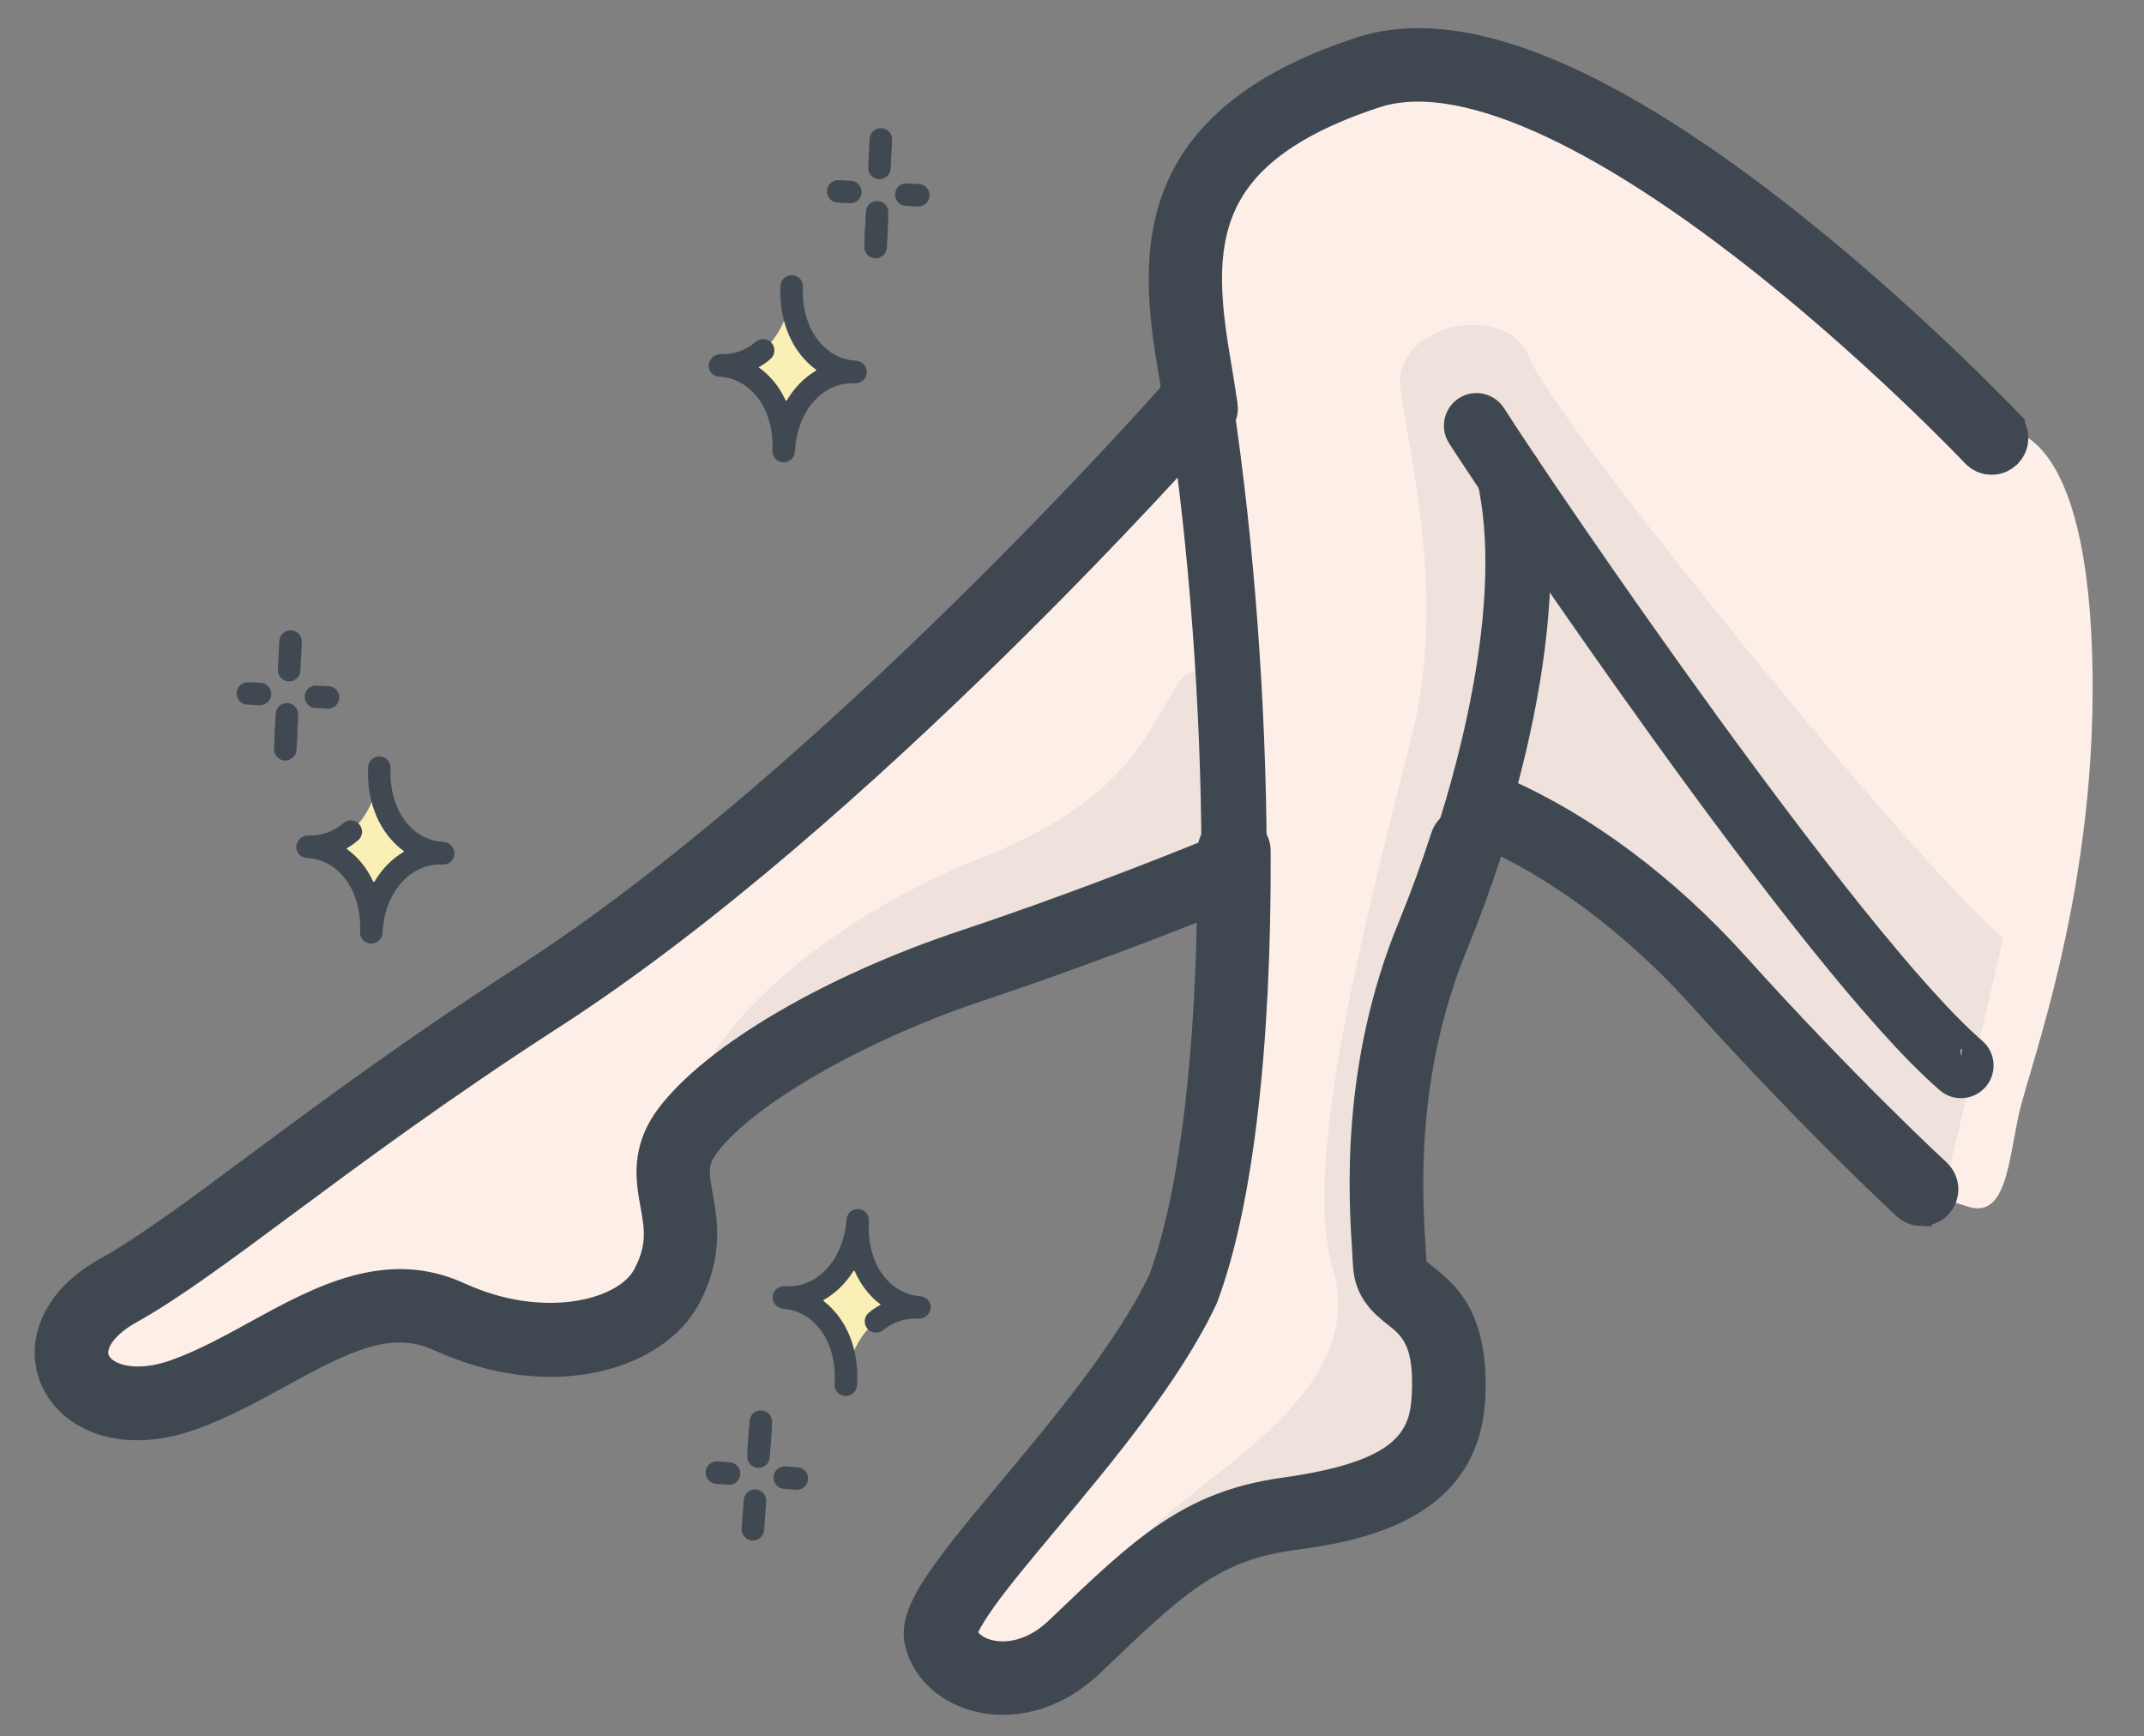 <?xml version="1.0" encoding="UTF-8"?><svg id="_レイヤー_2" xmlns="http://www.w3.org/2000/svg" viewBox="0 0 184 149"><rect x="0" y="0" width="184" height="149" fill="#808080" stroke="none"/><defs><style>.cls-1{fill:#faefb5;}.cls-2{stroke:#3f4851;stroke-miterlimit:10;stroke-width:4.21px;}.cls-2,.cls-3{fill:#3f4851;}.cls-4{fill:none;}.cls-5{fill:#fdeee8;}.cls-5,.cls-6{fill-rule:evenodd;}.cls-7{fill:#404952;}.cls-6{fill:#efe1db;}</style></defs><g id="_レイヤー_7"><rect class="cls-4" width="184" height="149"/><path class="cls-5" d="M179.54,55.81c-.7-20.28-7.87-18.93-7.87-18.93-.09-.09-9.01-9.49-20.06-18.04-15.03-11.62-26.65-16.21-34.55-13.62-7.97,2.61-12.89,6.35-15.05,11.42-2.03,4.78-1.36,10.13-.58,14.77.16.93.31,1.9.46,2.87-.27.01-.54.13-.74.35-.29.33-29.19,33.05-55.47,50-9.59,6.18-17.11,11.76-23.14,16.24-5.3,3.93-9.48,7.04-12.92,8.96-1.9,1.06-3.27,2.4-3.98,3.89-.69,1.44-.73,2.97-.11,4.32.82,1.8,2.84,3.27,5.79,3.41,1.41.07,3.04-.17,4.85-.82,2.58-.93,5.02-2.27,7.38-3.56,5.23-2.87,9.76-5.35,14.56-3.15,8.83,4.05,17.47,1.71,20.01-3.01,1.84-3.42,1.36-6.01.98-8.1-.36-1.97-.62-3.39.81-5.26,3.52-4.59,13.35-10.24,23.91-13.75,9.76-3.24,18.77-6.87,21.04-7.8-.11,14.96-1.62,27.03-4.29,34.19-2.88,6.06-8.53,12.83-13.07,18.26-5.48,6.56-8.31,10.08-7.77,12.27.47,1.88,2.01,3.37,4.13,3.98.59.17,1.2.27,1.81.3,2.51.12,5.13-.93,7.27-2.98l.24-.23c6.87-6.58,10.32-9.89,17.39-10.87,7.45-1.03,14.39-3.09,14.78-11.09.31-6.35-1.98-8.15-3.65-9.48-.94-.74-1.36-1.11-1.4-1.95-.02-.31-.04-.67-.07-1.09-.3-4.58-1-15.31,3.71-26.7,1-2.43,2-5.16,2.89-7.89.09-.29.05-.59-.1-.84.17-.54.34-1.1.52-1.7.11.18.26.35.47.44,6.55,2.86,13.29,7.9,18.96,14.21,2.64,2.94,5.16,5.62,7.43,7.97,1.19,5.02,5.27,7.51,8.95,8.92.73.69,1.13,1.07,1.15,1.08.19.17.42.26.65.27.3.01.6-.1.82-.33.03-.04.05-.08.07-.12,1.25.37,2.32.64,3.01.88,3.29,1.17,3.57-3.37,4.44-7.62.87-4.25,7.04-19.82,6.34-40.1Z"/><path class="cls-6" d="M171.91,80.5c-9.03-7.92-38.94-45.09-40.71-49.89-1.77-4.79-11.83-2.93-11,2.86.83,5.79,3.84,17.91,1.07,29.23-2.77,11.33-9.81,36.52-6.94,45.91,2.87,9.39-7.16,15.55-13.49,20.78s-13.99,14.71-7.63,14.94c4.36-6.9,7.2-11.39,23.4-14.2,16.2-2.81,4.23-13.95,4.47-25.29.24-11.34,3-25.7,7.57-34.21,10.69,5.58,38.08,32.21,38.08,32.21l5.19-22.34Z"/><path class="cls-6" d="M105.26,59.64c-.11-2.18-2.98-2.89-4.12-1.03-3.26,5.33-5.05,10.31-17.21,15.13-11.45,4.54-20.95,12.49-23.5,18.21-.94,2.11,1.56,4.07,3.39,2.66,3.32-2.56,8.35-6.26,15.15-8.68,9.07-3.23,15.59-5.68,24.42-8.29.9-.27,1.54-1.06,1.6-2,.18-3.17.54-10.5.27-16Z"/><path class="cls-2" d="M125.81,73.12c-.06,0-.12-.01-.18-.03-.36-.12-.56-.51-.45-.87,2.35-7.25,5.95-20.96,3.68-31.26-.08-.37.15-.74.53-.83.37-.08.74.15.83.53,2.34,10.62-1.33,24.6-3.72,31.98-.1.3-.39.49-.69.48Z"/><path class="cls-2" d="M171.68,36.88c-.09-.09-9.01-9.49-20.05-18.04-15.03-11.63-26.65-16.21-34.55-13.62-7.97,2.61-12.89,6.35-15.05,11.42-2.03,4.78-1.36,10.13-.58,14.77.21,1.23.41,2.5.6,3.79.07.5.49.86.98.89.07,0,.14,0,.21-.01.57-.08.96-.61.88-1.18-.19-1.3-.4-2.59-.61-3.83-1.69-9.95-1.78-18.62,14.22-23.86,8.96-2.94,22.68,5.6,32.61,13.27,10.92,8.44,19.75,17.74,19.83,17.83.39.42,1.05.44,1.47.04s.44-1.05.04-1.47Z"/><path class="cls-2" d="M168.27,92.13c-.15,0-.3-.06-.42-.17-11.65-10.05-38.98-50.76-41.72-55.06-.21-.32-.11-.75.21-.96.32-.21.75-.11.96.21,4.53,7.13,30.73,45.51,41.45,54.76.29.25.32.69.07.98-.15.17-.35.25-.56.24Z"/><path class="cls-3" d="M128.83,73.4c.26-.8.19-1.65-.19-2.4-.38-.75-1.03-1.3-1.83-1.56-.8-.26-1.65-.2-2.4.19-.75.38-1.31,1.03-1.57,1.84-.85,2.63-1.81,5.25-2.77,7.58-5.07,12.29-4.33,23.7-4.01,28.57v.12c.03.35.05.65.06.91.14,2.77,1.92,4.18,2.98,5.02,1.22.96,2.27,1.79,2.06,5.99-.15,3.08-1.09,5.75-11.17,7.15-8.41,1.17-12.66,5.24-19.71,11.99l-.24.23c-2.33,2.23-4.43,1.85-5.02,1.68-.47-.14-.86-.37-1.07-.65.17-.35.53-1,1.3-2.09,1.32-1.86,3.24-4.15,5.46-6.81,4.7-5.63,10.56-12.64,13.66-19.2l.1-.24c3.04-8.1,4.66-21.84,4.58-38.71,0-.84-.34-1.63-.94-2.22-.6-.59-1.4-.9-2.23-.91-1.48,0-2.71,1.05-3.04,2.43-2.77,1.12-11.22,4.49-20.35,7.53-11.64,3.87-21.81,9.82-25.91,15.18-2.56,3.34-2.01,6.36-1.61,8.56.34,1.87.59,3.23-.55,5.36-1.38,2.57-7.75,4.31-14.57,1.18-6.72-3.08-12.88.3-18.32,3.28-2.22,1.22-4.51,2.48-6.79,3.3-3.17,1.14-5.08.31-5.4-.39-.27-.59.53-1.81,2.32-2.81,3.68-2.05,7.96-5.23,13.38-9.25,5.99-4.44,13.44-9.97,22.91-16.08,26.76-17.25,56.05-50.42,56.35-50.75,1.15-1.3,1.02-3.3-.29-4.44-1.3-1.14-3.3-1.01-4.44.29-.29.33-29.14,32.93-55.03,49.62-9.64,6.21-17.18,11.81-23.26,16.32-5.24,3.89-9.37,6.96-12.7,8.81-2.28,1.27-3.96,2.94-4.85,4.82-.96,2.01-1,4.18-.13,6.1,1.25,2.74,4.09,4.47,7.61,4.64h0c.19,0,.38.01.58.01,1.62,0,3.32-.32,5.09-.96,2.73-.98,5.24-2.36,7.68-3.7,5.47-3,9.01-4.75,12.67-3.08,10.23,4.69,19.77,1.62,22.74-3.93,2.19-4.08,1.59-7.32,1.2-9.47-.36-1.96-.42-2.51.41-3.59,3.23-4.22,12.87-9.7,22.9-13.03,7.3-2.43,14.23-5.08,18.23-6.66-.28,13.19-1.7,23.79-4.08,30.24-2.78,5.8-8.3,12.42-12.74,17.73-6.26,7.49-8.99,10.94-8.2,14.12.65,2.62,2.74,4.67,5.59,5.5.74.22,1.51.34,2.3.38.17,0,.34.01.51.01,2.96,0,5.9-1.26,8.32-3.57l.24-.23c6.75-6.46,9.83-9.41,16.22-10.3,5.22-.72,16.07-2.23,16.6-13.08.36-7.43-2.65-9.81-4.44-11.23-.16-.12-.46-.36-.61-.5-.01-.28-.04-.62-.06-1.02-.29-4.43-.96-14.82,3.55-25.76,1.02-2.48,2.04-5.26,2.94-8.04Z"/><path class="cls-2" d="M164.86,103.1c-.24-.01-.47-.1-.65-.27-.08-.07-8-7.39-17.52-17.97-5.68-6.31-12.41-11.35-18.96-14.21-.53-.23-.77-.84-.54-1.37.23-.53.84-.77,1.37-.54,6.82,2.97,13.81,8.2,19.68,14.72,9.45,10.5,17.31,17.76,17.39,17.83.42.39.45,1.05.06,1.47-.22.24-.52.35-.82.33Z"/><path class="cls-1" d="M67.83,25.64c-.52,3.16-2.61,5.43-5.27,5.69-.07,0-.08.1,0,.12,2.62.52,4.48,2.98,4.69,6.18,0,.08.11.08.12,0,.52-3.16,2.61-5.43,5.26-5.69.07,0,.08-.1,0-.12-2.62-.52-4.48-2.98-4.69-6.18,0-.08-.11-.08-.12,0Z"/><path class="cls-7" d="M73.47,30.95c-2.77-.13-4.73-2.86-4.56-6.33.03-.53-.39-.99-.92-1.01s-.99.39-1.01.92c-.15,3.09,1.05,5.73,3.04,7.18.04.03.03.08,0,.1-1,.59-1.85,1.46-2.49,2.54-.03.04-.09.04-.11,0-.54-1.17-1.33-2.14-2.31-2.83.35-.2.69-.44,1.01-.71.41-.35.46-.96.11-1.37-.35-.41-.96-.46-1.37-.11-.86.74-1.9,1.1-3,1.06-.72-.03-1.28.78-.94,1.42.15.29.46.5.81.52,2.77.13,4.73,2.86,4.56,6.33-.03.53.39.99.92,1.01s.99-.39,1.01-.92c.17-3.48,2.39-6,5.16-5.86.53.03.99-.39,1.01-.92s-.39-.99-.92-1.01Z"/><path class="cls-7" d="M75.64,11c-.53-.03-.99.39-1.01.92l-.12,2.45c-.03.53.39.99.92,1.01s.99-.39,1.01-.92l.12-2.45c.03-.53-.39-.99-.92-1.01Z"/><path class="cls-7" d="M75.32,17.25c-.53-.03-.99.39-1.01.92l-.11,2.17c-.03.53.39.99.92,1.01s.99-.39,1.01-.92l.11-2.17c.03-.53-.39-.99-.92-1.01Z"/><path class="cls-7" d="M75.31,17.79c-.53-.03-.99.39-1.01.92l-.12,2.45c-.03.53.39.99.92,1.01s.99-.39,1.01-.92l.12-2.45c.03-.53-.39-.99-.92-1.01Z"/><path class="cls-7" d="M73.02,15.51l-1.04-.05c-.53-.03-.99.39-1.01.92s.39.99.92,1.01l1.04.05c.53.03.99-.39,1.01-.92s-.39-.99-.92-1.01Z"/><path class="cls-7" d="M78.86,15.79l-1.04-.05c-.53-.03-.99.39-1.01.92s.39.99.92,1.01l1.04.05c.53.03.99-.39,1.01-.92s-.39-.99-.92-1.01Z"/><path class="cls-1" d="M32.44,66.93c-.52,3.16-2.61,5.43-5.27,5.69-.07,0-.08.1,0,.12,2.62.52,4.48,2.98,4.69,6.18,0,.08.11.08.12,0,.52-3.16,2.61-5.43,5.26-5.69.07,0,.08-.1,0-.12-2.62-.52-4.48-2.98-4.69-6.18,0-.08-.11-.08-.12,0Z"/><path class="cls-7" d="M38.08,72.25c-2.77-.13-4.73-2.86-4.56-6.33.03-.53-.39-.99-.92-1.01s-.99.39-1.01.92c-.15,3.09,1.05,5.73,3.04,7.18.04.03.03.08,0,.1-1,.59-1.85,1.46-2.49,2.54-.03.04-.09.04-.11,0-.54-1.17-1.33-2.14-2.31-2.83.35-.2.69-.44,1.01-.71.41-.35.46-.96.11-1.37-.35-.41-.96-.46-1.37-.11-.86.74-1.9,1.1-3,1.06-.72-.03-1.28.78-.94,1.42.15.29.46.5.81.52,2.77.13,4.73,2.86,4.56,6.33-.03.53.39.99.92,1.01s.99-.39,1.01-.92c.17-3.48,2.39-6,5.16-5.86.53.03.99-.39,1.01-.92s-.39-.99-.92-1.01Z"/><path class="cls-7" d="M24.98,54.09c-.53-.03-.99.39-1.01.92l-.12,2.45c-.03.53.39.99.92,1.01s.99-.39,1.01-.92l.12-2.45c.03-.53-.39-.99-.92-1.01Z"/><path class="cls-7" d="M24.67,60.33c-.53-.03-.99.39-1.01.92l-.11,2.17c-.03.53.39.99.92,1.01s.99-.39,1.01-.92l.11-2.17c.03-.53-.39-.99-.92-1.01Z"/><path class="cls-7" d="M24.65,60.88c-.53-.03-.99.39-1.01.92l-.12,2.45c-.03.53.39.99.92,1.01s.99-.39,1.01-.92l.12-2.45c.03-.53-.39-.99-.92-1.01Z"/><path class="cls-7" d="M22.36,58.59l-1.04-.05c-.53-.03-.99.39-1.01.92s.39.99.92,1.01l1.04.05c.53.03.99-.39,1.01-.92s-.39-.99-.92-1.01Z"/><path class="cls-7" d="M28.2,58.88l-1.04-.05c-.53-.03-.99.39-1.01.92s.39.99.92,1.01l1.04.05c.53.03.99-.39,1.01-.92s-.39-.99-.92-1.01Z"/><path class="cls-1" d="M72.72,117.76c.6-3.15,2.74-5.36,5.4-5.56.07,0,.08-.1,0-.12-2.61-.59-4.4-3.09-4.53-6.29,0-.08-.11-.09-.12,0-.6,3.15-2.74,5.36-5.4,5.56-.07,0-.08.1,0,.12,2.61.59,4.4,3.09,4.53,6.29,0,.08.11.09.12,0Z"/><path class="cls-7" d="M67.21,112.31c2.77.2,4.66,2.97,4.41,6.44-.04.53.36,1,.89,1.04s1-.36,1.04-.89c.23-3.08-.91-5.75-2.86-7.25-.04-.03-.03-.08,0-.1,1.01-.57,1.89-1.42,2.55-2.48.03-.04.09-.04.11,0,.51,1.18,1.28,2.17,2.24,2.88-.36.19-.7.42-1.02.69-.42.34-.48.95-.14,1.36.34.42.95.48,1.36.14.88-.71,1.92-1.05,3.02-.98.72.05,1.3-.74.98-1.39-.15-.3-.44-.51-.8-.54-2.77-.2-4.66-2.97-4.41-6.44.04-.53-.36-1-.89-1.04s-1,.36-1.04.89c-.25,3.47-2.53,5.93-5.3,5.73-.53-.04-1,.36-1.04.89s.36,1,.89,1.04Z"/><path class="cls-7" d="M64.54,132.19c.53.04,1-.36,1.04-.89l.18-2.45c.04-.53-.36-1-.89-1.04s-1,.36-1.04.89l-.18,2.45c-.04.53.36,1,.89,1.04Z"/><path class="cls-7" d="M65.02,125.96c.53.04,1-.36,1.04-.89l.16-2.16c.04-.53-.36-1-.89-1.04s-1,.36-1.04.89l-.16,2.16c-.04.53.36,1,.89,1.04Z"/><path class="cls-7" d="M65.04,125.41c.53.04,1-.36,1.04-.89l.18-2.45c.04-.53-.36-1-.89-1.04s-1,.36-1.04.89l-.18,2.45c-.04.53.36,1,.89,1.04Z"/><path class="cls-7" d="M67.27,127.76l1.04.08c.53.04,1-.36,1.04-.89s-.36-1-.89-1.04l-1.04-.08c-.53-.04-1,.36-1.04.89s.36,1,.89,1.04Z"/><path class="cls-7" d="M61.45,127.33l1.04.08c.53.04,1-.36,1.04-.89s-.36-1-.89-1.04l-1.04-.08c-.53-.04-1,.36-1.04.89s.36,1,.89,1.04Z"/><path class="cls-3" d="M105.88,75.82h-.08c-1.51-.08-2.68-1.3-2.69-2.79-.06-12.56-1.06-25.91-2.8-37.58-.11-.74.07-1.48.52-2.08.45-.6,1.1-.99,1.84-1.1,1.52-.23,2.95.83,3.18,2.36h0c1.78,11.93,2.79,25.56,2.86,38.37,0,1.54-1.24,2.81-2.79,2.81h-.05Z"/></g></svg>